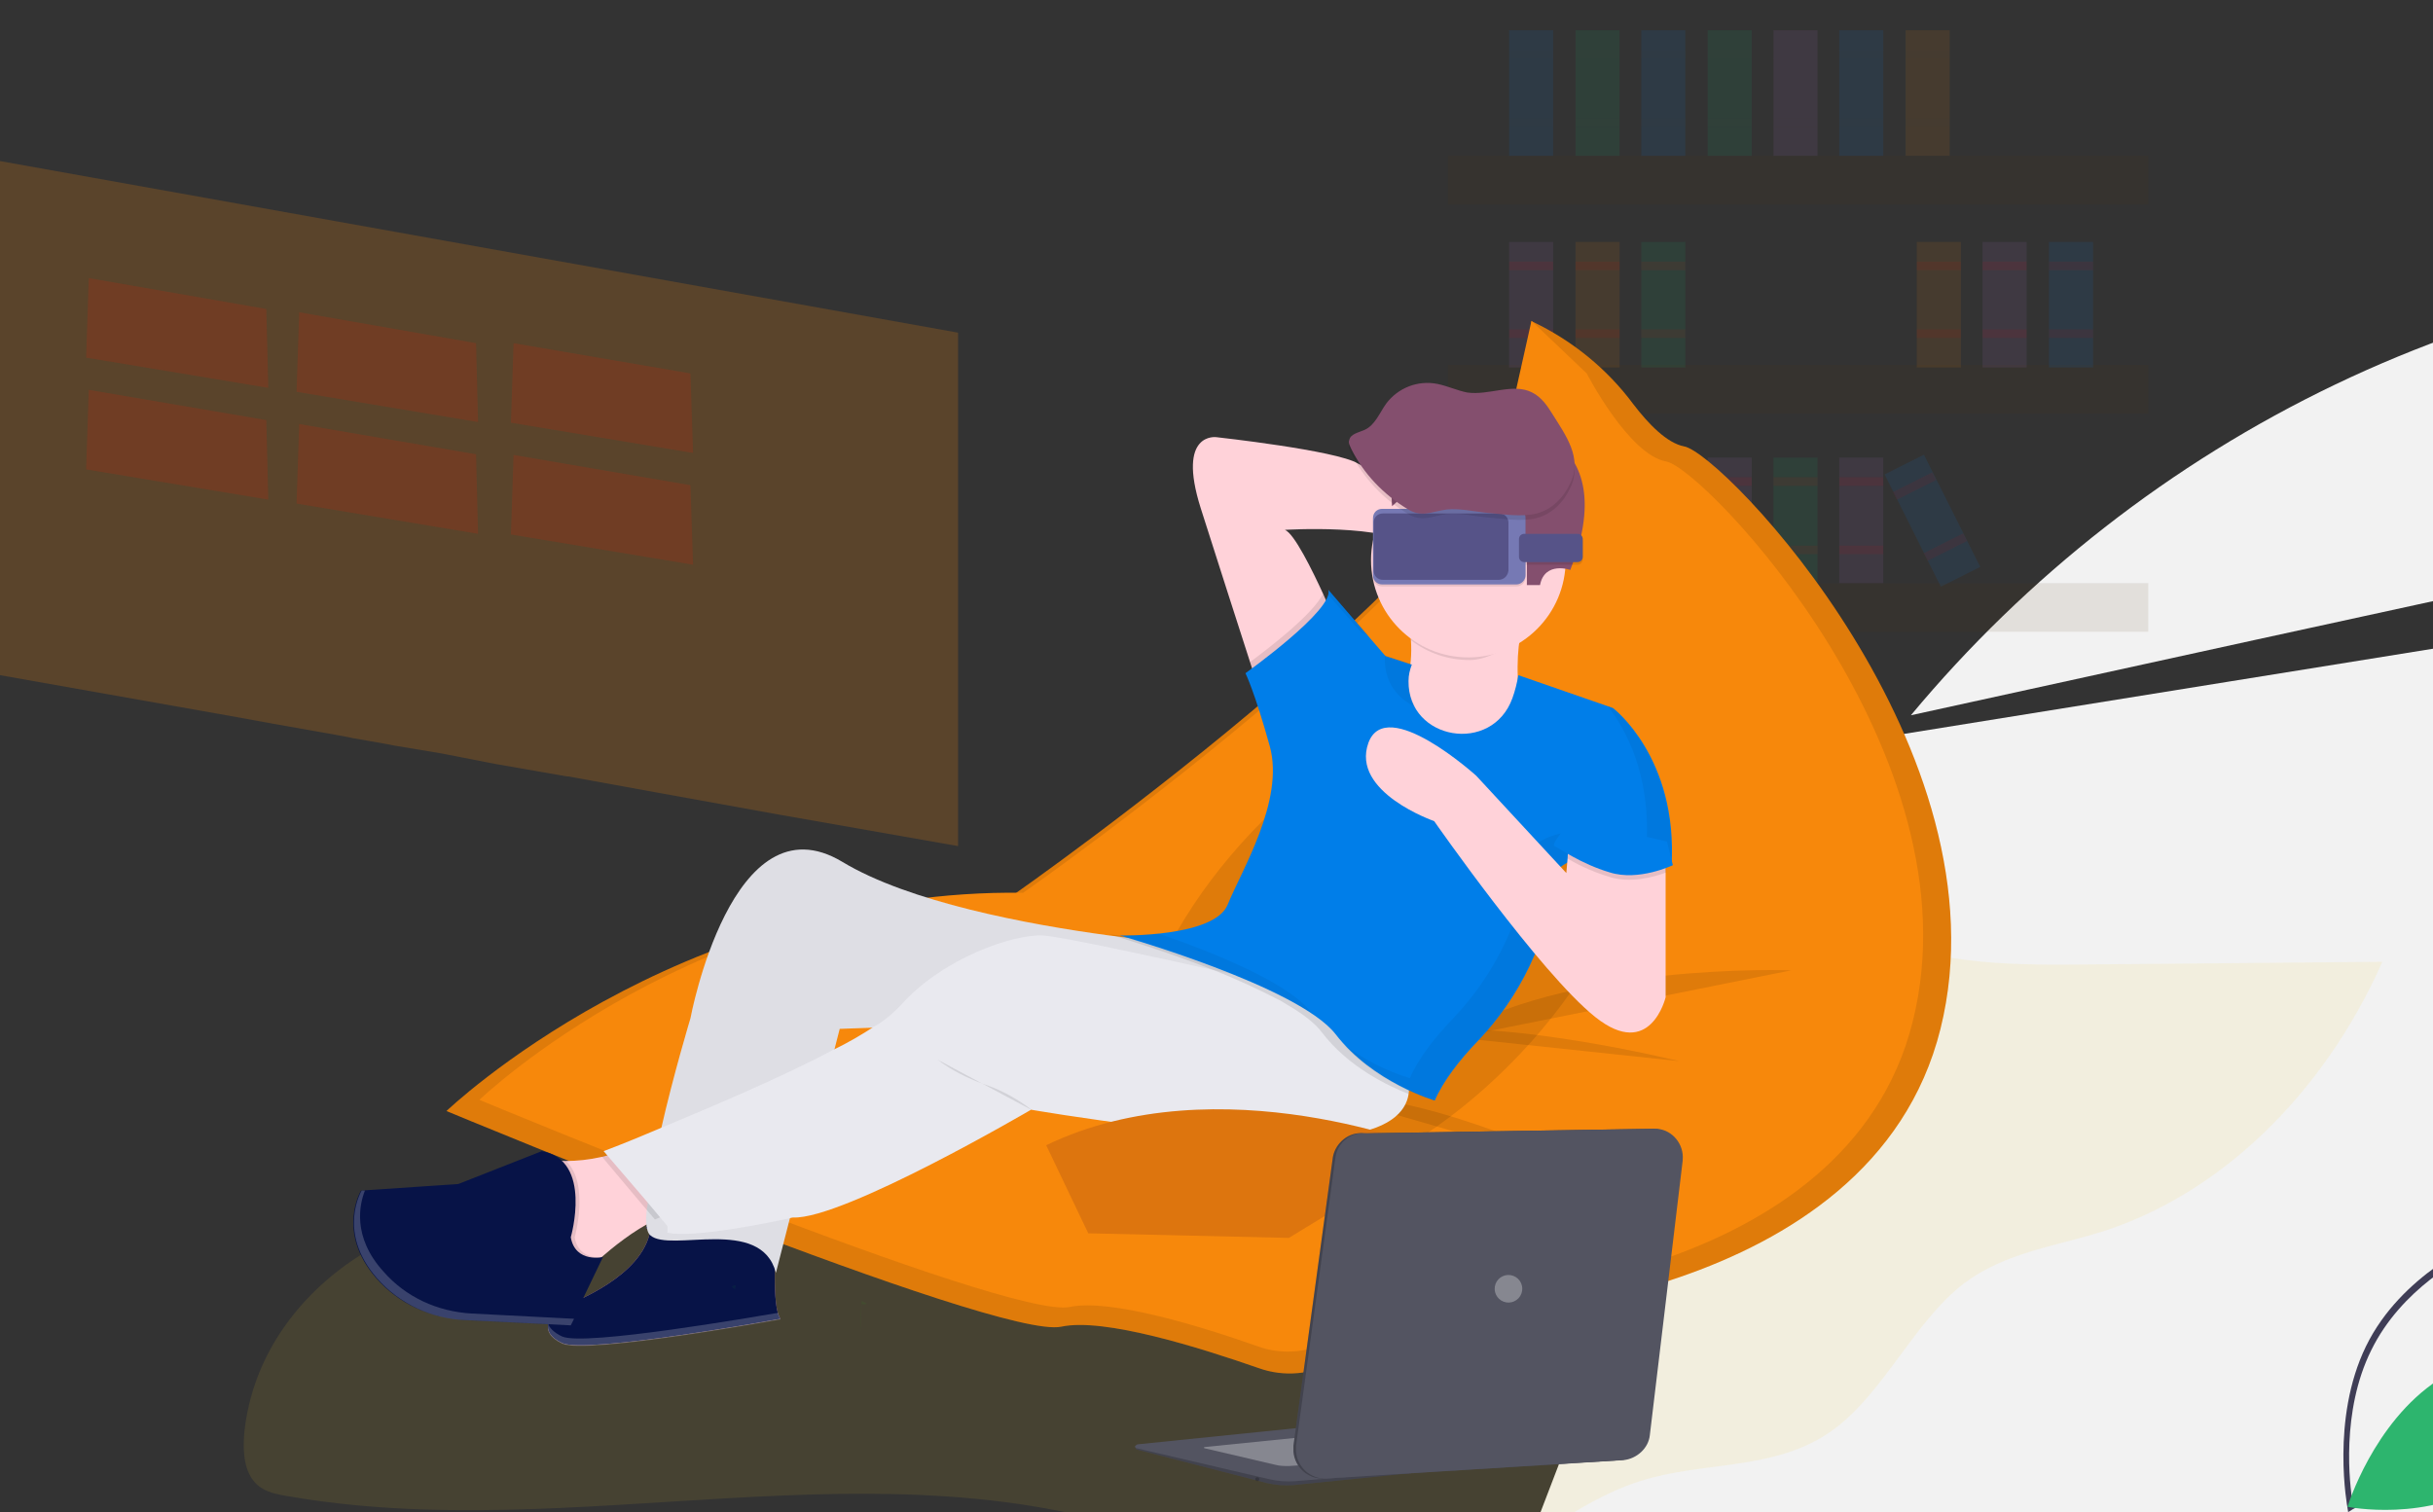 <?xml version="1.0" encoding="utf-8"?>
<!-- Generator: Adobe Illustrator 24.3.0, SVG Export Plug-In . SVG Version: 6.00 Build 0)  -->
<svg version="1.1" id="Layer_1" xmlns="http://www.w3.org/2000/svg" xmlns:xlink="http://www.w3.org/1999/xlink" x="0px" y="0px"
	 viewBox="0 0 370 230" style="enable-background:new 0 0 370 230;" xml:space="preserve">
<rect x="0" y="0" width="370" height="230" fill="#333333" stroke="none"/>
<style type="text/css">
	.st0{fill:#F2F2F2;}
	.st1{opacity:0.1;fill:#56320F;enable-background:new    ;}
	.st2{opacity:0.1;fill:#007EE9;enable-background:new    ;}
	.st3{opacity:0.1;fill:#423F3F;enable-background:new    ;}
	.st4{opacity:0.1;fill:#0DBD6E;enable-background:new    ;}
	.st5{opacity:0.1;fill:#AA74CC;enable-background:new    ;}
	.st6{opacity:0.1;fill:#F7880B;enable-background:new    ;}
	.st7{opacity:0.1;fill:#C00D0D;enable-background:new    ;}
	.st8{opacity:0.1;fill:#F1CB2B;enable-background:new    ;}
	.st9{fill:#DC9BA3;}
	.st10{fill:#071347;}
	.st11{fill:#F7880B;}
	.st12{opacity:0.1;enable-background:new    ;}
	.st13{fill:#FFD2D9;}
	.st14{fill:#E9E9EF;}
	.st15{opacity:5.000000e-02;enable-background:new    ;}
	.st16{fill:#007EE9;}
	.st17{fill:#DD750E;}
	.st18{fill:#844F6E;}
	.st19{opacity:5.000000e-02;}
	.st20{opacity:0.2;fill:#FFFFFF;enable-background:new    ;}
	.st21{opacity:5.000000e-02;fill:#00FF00;enable-background:new    ;}
	.st22{fill:#7679B4;}
	.st23{fill:#565388;}
	.st24{opacity:0.2;fill:#C00D0D;enable-background:new    ;}
	.st25{opacity:0.2;fill:#F7880B;enable-background:new    ;}
	.st26{fill:#535461;}
	.st27{opacity:0.2;enable-background:new    ;}
	.st28{opacity:0.3;fill:#FFFFFF;enable-background:new    ;}
	.st29{fill:#3F3D56;}
	.st30{fill:#2DB56E;}
</style>
<path class="st0" d="M617.1,163.7V231H233.9l18.4-48c6.7-26,18.9-50.2,35.6-71.1l254.6-41c7.7,5.1,15,10.6,21.9,16.7l-150.9,57.6
	l167.1-41.5c6.8,7.7,13.1,15.9,18.6,24.5l-34.1,25.5l38.5-18.2c3.6,6.1,6.8,12.5,9.7,19C614.7,157.5,615.9,160.6,617.1,163.7z"/>
<path class="st0" d="M521.7,59.1c-26.1-12.8-54.8-19.4-83.9-19.3c-59.2,0-112.1,26.8-147.2,69C350.7,95.6,455.5,72.7,521.7,59.1z"/>
<g>
	<rect x="220.2" y="23.7" class="st1" width="106.5" height="7.4"/>
	<rect x="220.2" y="55.5" class="st1" width="106.5" height="7.4"/>
	<rect x="220.2" y="88.7" class="st1" width="106.5" height="7.4"/>
	<rect x="229.5" y="4.6" class="st2" width="6.7" height="19.1"/>
	<rect x="229.5" y="7.6" class="st3" width="6.7" height="1.3"/>
	<rect x="229.5" y="18" class="st3" width="6.7" height="1.3"/>
	<rect x="239.6" y="4.6" class="st4" width="6.7" height="19.1"/>
	<rect x="239.6" y="7.6" class="st3" width="6.7" height="1.3"/>
	<rect x="239.6" y="18" class="st3" width="6.7" height="1.3"/>
	<rect x="249.6" y="4.6" class="st2" width="6.7" height="19.1"/>
	<rect x="249.6" y="7.6" class="st3" width="6.7" height="1.3"/>
	<rect x="249.6" y="18" class="st3" width="6.7" height="1.3"/>
	<rect x="259.7" y="4.6" class="st4" width="6.7" height="19.1"/>
	<rect x="259.7" y="7.6" class="st3" width="6.7" height="1.3"/>
	<rect x="259.7" y="18" class="st3" width="6.7" height="1.3"/>
	<rect x="269.7" y="4.6" class="st5" width="6.7" height="19.1"/>
	<rect x="269.7" y="7.6" class="st3" width="6.7" height="1.3"/>
	<rect x="269.7" y="18" class="st3" width="6.7" height="1.3"/>
	<rect x="279.7" y="4.6" class="st2" width="6.7" height="19.1"/>
	<rect x="279.7" y="7.6" class="st3" width="6.7" height="1.3"/>
	<rect x="279.7" y="18" class="st3" width="6.7" height="1.3"/>
	<rect x="289.8" y="4.6" class="st6" width="6.7" height="19.1"/>
	<rect x="289.8" y="7.6" class="st3" width="6.7" height="1.3"/>
	<rect x="289.8" y="18" class="st3" width="6.7" height="1.3"/>
	
		<rect x="290.5" y="69.6" transform="matrix(0.894 -0.448 0.448 0.894 -4.287 140.086)" class="st2" width="6.7" height="19.1"/>
	
		<rect x="287.8" y="73.2" transform="matrix(0.894 -0.448 0.448 0.894 -2.221 138.348)" class="st7" width="6.7" height="1.3"/>
	
		<rect x="292.5" y="82.5" transform="matrix(0.894 -0.448 0.448 0.894 -5.894 141.418)" class="st7" width="6.7" height="1.3"/>
	<rect x="229.5" y="36.8" class="st5" width="6.7" height="19.1"/>
	<rect x="229.5" y="39.8" class="st7" width="6.7" height="1.3"/>
	<rect x="229.5" y="50.1" class="st7" width="6.7" height="1.3"/>
	<rect x="239.6" y="36.8" class="st6" width="6.7" height="19.1"/>
	<rect x="239.6" y="39.8" class="st7" width="6.7" height="1.3"/>
	<rect x="239.6" y="50.1" class="st7" width="6.7" height="1.3"/>
	<rect x="249.6" y="36.8" class="st4" width="6.7" height="19.1"/>
	<rect x="249.6" y="39.8" class="st7" width="6.7" height="1.3"/>
	<rect x="249.6" y="50.1" class="st7" width="6.7" height="1.3"/>
	<rect x="291.5" y="36.8" class="st6" width="6.7" height="19.1"/>
	<rect x="291.5" y="39.8" class="st7" width="6.7" height="1.3"/>
	<rect x="291.5" y="50.1" class="st7" width="6.7" height="1.3"/>
	<rect x="301.5" y="36.8" class="st5" width="6.7" height="19.1"/>
	<rect x="301.5" y="39.8" class="st7" width="6.7" height="1.3"/>
	<rect x="301.5" y="50.1" class="st7" width="6.7" height="1.3"/>
	<rect x="311.6" y="36.8" class="st2" width="6.7" height="19.1"/>
	<rect x="311.6" y="39.8" class="st7" width="6.7" height="1.3"/>
	<rect x="311.6" y="50.1" class="st7" width="6.7" height="1.3"/>
	<rect x="229.5" y="69.6" class="st7" width="6.7" height="19.1"/>
	<rect x="229.5" y="72.6" class="st7" width="6.7" height="1.3"/>
	<rect x="229.5" y="83" class="st7" width="6.7" height="1.3"/>
	<rect x="239.6" y="69.6" class="st7" width="6.7" height="19.1"/>
	<rect x="239.6" y="72.6" class="st7" width="6.7" height="1.3"/>
	<rect x="239.6" y="83" class="st7" width="6.7" height="1.3"/>
	<rect x="249.6" y="69.6" class="st7" width="6.7" height="19.1"/>
	<rect x="249.6" y="72.6" class="st7" width="6.7" height="1.3"/>
	<rect x="249.6" y="83" class="st7" width="6.7" height="1.3"/>
	<rect x="259.7" y="69.6" class="st5" width="6.7" height="19.1"/>
	<rect x="259.7" y="72.6" class="st7" width="6.7" height="1.3"/>
	<rect x="259.7" y="83" class="st7" width="6.7" height="1.3"/>
	<rect x="269.7" y="69.6" class="st4" width="6.7" height="19.1"/>
	<rect x="269.7" y="72.6" class="st7" width="6.7" height="1.3"/>
	<rect x="269.7" y="83" class="st7" width="6.7" height="1.3"/>
	<rect x="279.7" y="69.6" class="st5" width="6.7" height="19.1"/>
	<rect x="279.7" y="72.6" class="st7" width="6.7" height="1.3"/>
	<rect x="279.7" y="83" class="st7" width="6.7" height="1.3"/>
	<path class="st8" d="M260.9,127.5c8.2,4.7,15.8,11.3,24.3,14.9c10.4,4.5,21.6,4.4,32.7,4.3l44.4-0.4c-9,20.3-24.9,35.5-42.8,41.1
		c-7,2.2-14.5,3.1-20.8,7.8c-7.7,5.9-12.3,16.9-20.2,22.5c-8.7,6.1-19.4,4.5-29.1,7.6c-12.6,4-23.1,15.9-35.9,18.2
		c-12.4,2.3-24.5-4.8-36.5-9.2c-43-15.9-89.4,1.1-133.7-6.8c-1.7-0.3-3.5-0.7-4.7-2.2c-1.6-1.9-1.7-5.1-1.4-7.8
		c1.6-13.8,11.4-23.9,21.8-28.9c22-10.6,46.8-4,70.2-7.8c16.1-2.6,31.4-10.2,46.5-17.7c15.8-7.9,31.8-15.6,46.8-25.7
		C237.5,127.1,242.4,116.8,260.9,127.5z"/>
	<path class="st9" d="M118,188.9c0,0-0.7,10.1,0.7,11.7c0,0-29.5,5.4-33.2,3.7c-3.7-1.7-2-4.4,0-5.4c2-1,12.1-4.7,13.4-11.7
		c0,0-4.4-2,9.7,0.7C122.7,190.5,118,188.9,118,188.9z"/>
	<path class="st10" d="M118,188.9c0,0-0.7,10.1,0.7,11.7c0,0-29.5,5.4-33.2,3.7c-3.7-1.7-2-4.4,0-5.4c2-1,12.1-4.7,13.4-11.7
		c0,0-4.4-2,9.7,0.7C122.7,190.5,118,188.9,118,188.9z"/>
	<path class="st11" d="M232.9,48.9l0.1,0c6.1,2.9,11.4,7.2,15.4,12.6c2.3,3,5.1,5.9,7.7,6.4c5.9,1,49.5,46.4,39,88.6
		c-10.5,42.2-71.5,43.9-71.5,43.9s-13,2.2-20.5,6.6c-3.5,2.1-7.8,2.5-11.7,1.1c-8.9-3.1-23.5-7.7-30-6.3
		c-9.7,2.1-93.5-32.8-93.5-32.8s34.9-33.5,86.1-32.8c0,0,80.9-56.5,78.1-79.9L232.9,48.9z"/>
	<path class="st12" d="M232.9,48.9l0.1,0c6.1,2.9,11.4,7.2,15.4,12.6c2.3,3,5.1,5.9,7.7,6.4c5.9,1,49.5,46.4,39,88.6
		c-10.5,42.2-71.5,43.9-71.5,43.9s-13,2.2-20.5,6.6c-3.5,2.1-7.8,2.5-11.7,1.1c-8.9-3.1-23.5-7.7-30-6.3
		c-9.7,2.1-93.5-32.8-93.5-32.8s34.9-33.5,86.1-32.8c0,0,80.9-56.5,78.1-79.9L232.9,48.9z"/>
	<path class="st11" d="M232.9,48.8l8.4,8c0,0,6.4,12.4,12.1,13.4c5.7,1,47.6,44.6,37.5,85.1c-10,40.5-68.6,42.2-68.6,42.2
		s-12.2,2-19.4,6.2c-3.5,2-7.8,2.5-11.6,1.1c-8.5-3-22.4-7.3-28.6-6c-9.4,2-89.8-31.5-89.8-31.5s33.5-32.2,82.7-31.5
		c0,0,77.7-54.3,75-76.7L232.9,48.8z"/>
	
		<ellipse transform="matrix(0.707 -0.707 0.707 0.707 -39.646 191.076)" class="st12" cx="210.8" cy="143.4" rx="48.1" ry="26.4"/>
	<path class="st13" d="M232.9,91.4c0,0-3.7,6-1.3,17.8c2.4,11.8-6.1,11.7-6.1,11.7h-16.8l-5.7-14.8l8,0.7c0,0,5.4-1.3,3-13.7
		L232.9,91.4z"/>
	<path class="st13" d="M182.6,77.3c2.6,8.2,5.8,18.1,7.5,23.4l1.2,3.7L202.4,93c0,0-0.5-1.1-1.2-2.7c-1.6-3.5-4.4-9.2-5.8-9.7
		c0,0,15.4-1,20.1,2.7c4.7,3.7,3.4-10.1,3.4-10.1s-9.1-0.7-12.4-2.7c-3.3-2-21.5-4-21.5-4S178.9,65.6,182.6,77.3z"/>
	<path class="st12" d="M243.3,178.5c0,0-28.5-13.1-38.5-11.1"/>
	<path class="st12" d="M272.4,147.6c0,0-34.5-1.3-53.3,10.7"/>
	<path class="st12" d="M255.3,161.4c0,0-27.1-6.7-41.5-4.4"/>
	<path class="st13" d="M82.1,175.8l2.3,17.1l6-0.7c0,0,0.4-0.3,1-0.9c1.6-1.4,5-4.2,8.2-5.7c1.1-0.5,2.3-0.9,3.5-1l-6.7-10.1
		c-1.6,0.6-3.3,1.1-5,1.5c-1.8,0.4-3.6,0.6-5.4,0.6C84.8,176.6,83.4,176.3,82.1,175.8z"/>
	<path class="st14" d="M98.9,187.9c3,2.7,16.8-3,19.1,5.7l2.1-8.2l6.7-25.4l0.9-3.5l5.5-0.2l63.5-2.7l3.6-0.1l1.9-0.1l-2.5-1.2
		l-16.7-8.4c0,0-6-0.4-14.3-1.5l0,0c-12.6-1.7-30.5-5.1-40.6-11.2c-16.8-10.1-23.1,23.8-23.1,23.8s-2.6,8.6-4.5,17
		c-0.9,4-1.7,8-2,11.1C98.1,185.4,98.2,187.3,98.9,187.9z"/>
	<path class="st15" d="M98.9,187.9c3,2.7,16.8-3,19.1,5.7l2.1-8.2l6.7-25.4l0.9-3.5l5.7-0.3l61.4-3.8l3.8-0.2l1.2-0.1l1.5-0.1
		l-18.3-8.2c0,0-6-0.4-14.3-1.5l0,0c-12.6-1.7-30.5-5.1-40.6-11.2c-16.8-10.1-23.1,23.8-23.1,23.8s-2.6,8.6-4.5,17
		c-0.9,4-1.7,8-2,11.1C98.1,185.4,98.2,187.3,98.9,187.9z"/>
	<path class="st12" d="M91.5,175.9l5.8,6.9l2.3,2.7c1.1-0.5,2.3-0.9,3.5-1l-6.7-10.1C94.9,175.1,93.2,175.6,91.5,175.9z"/>
	<path class="st14" d="M91.8,175.1l6.6,7.7l3.1,3.7v1c3.9,0.9,15.9-1.6,18.6-2.2c0.3-0.1,0.5-0.1,0.5-0.1
		c7.7,0.3,36.2-16.4,36.2-16.4s31.2,5.4,46.2,4c8.4-0.7,10.8-3.8,11.2-6.3c0.2-1.3,0-2.6-0.5-3.7l-13.4-9.5l-1.8-1.3l-2.9-2
		c0,0-5-1.1-11.3-2.5l0,0c-9.8-2.2-22.9-5-25.6-5.2c-4.4-0.3-15.4,3.4-21.8,10.7c-1.1,1.1-2.3,2.2-3.7,3l-0.2,0.1
		c-1.8,1.2-4,2.5-6.5,3.7c-8.1,4.3-18.9,8.8-26.3,11.9C95.3,173.8,91.8,175.1,91.8,175.1z"/>
	<path class="st12" d="M82.1,175.8l2.3,17.1l6-0.7c0,0,0.4-0.3,1-0.9c-1.3,0-3.6-0.4-4-3.1c0,0,2.3-8.1-1.3-11.6
		C84.8,176.6,83.4,176.3,82.1,175.8z"/>
	<path class="st10" d="M86.8,188.2c0,0,3.4-11.7-4.4-13.1l-12.7,5l-14.8,1c0,0-3.8,6.3,2.3,13.3c3.4,3.9,8.2,6.1,13.4,6.4l16.1,0.8
		l5-10.4C91.8,191.2,87.5,192.2,86.8,188.2z"/>
	<path class="st12" d="M168.6,142.1c1.7,0.5,8.7,2.6,15.8,5.4l0,0c3.6,1.4,7,3,10.3,4.7c0.7,0.4,1.3,0.8,2,1.2
		c1.9,1.2,3.4,2.4,4.3,3.6c4.1,5.4,10.2,8.2,13.2,9.4c0.2-1.3,0-2.6-0.5-3.7l-13.4-9.5l1.9-0.1l-2.5-1.2l1.5-0.1l-18.3-8.2
		C182.9,143.6,176.9,143.2,168.6,142.1z"/>
	<path class="st12" d="M190.1,100.7l1.2,3.7L202.4,93c0,0-0.5-1.1-1.2-2.7C199.8,93.3,193.1,98.5,190.1,100.7z"/>
	<path class="st16" d="M230,106.2c0.4-1.1,0.7-2.3,0.9-3.5l14.4,5c0,0,9.9,7.5,8.9,24c0,0-12.2-4.5-17.6,0.8l-0.1,1
		c-1.1,9.4-5.3,18.1-11.8,24.9c-2.7,2.8-5.2,6-6.5,9c0,0-9.4-2.7-15.1-10.1c-5.7-7.3-32.8-15-32.8-15s14.4,0.3,16.4-4.7
		c2-5,8.7-15.8,6.4-24.1s-3.7-11.1-3.7-11.1S203,92.7,202,89.7l8.7,10.1l4,1.3c-0.3,0.8-0.5,1.6-0.5,2.5
		C214.1,112.6,226.9,114.8,230,106.2z"/>
	<path class="st17" d="M218,174.9c0,0-32.5-13.4-58.9-0.7l6.4,13.4l30.5,0.7L218,174.9z"/>
	<path class="st12" d="M214.6,97.4c-0.1-1.2-0.3-2.5-0.5-3.7l18.8-1.7c0,0-1.3,1.1-1.9,5.3c-2.2,1.3-4.8,3.1-7.5,3.1
		C220.3,100.4,217.2,99.4,214.6,97.4z"/>
	<circle class="st13" cx="223.3" cy="85.2" r="14.8"/>
	<path class="st18" d="M234.2,89h-2v-5.7l-2-6c0,0-10.1-4.7-14.8-3.7l-3.7,3.4c0,0-1-8,5-11.1c6-3,16.8-1.7,19.4,0.7
		c2.7,2.3,7,6.4,3.7,17.4l-1,2.7C238.9,86.7,234.9,85.3,234.2,89z"/>
	<g class="st19">
		<path d="M208.2,96.7l-1.1-0.4l-5.1-5.8c0.1-0.3,0.1-0.6,0-0.9L208.2,96.7z"/>
		<path d="M215.2,107.5c-2.6-1.2-4.7-3.7-4.6-7.4c0-0.2,0-0.4,0-0.5l0.1,0.1l4,1.3c-0.3,0.8-0.5,1.6-0.5,2.5
			C214.2,104.9,214.6,106.3,215.2,107.5z"/>
		<path d="M176.2,142c8.4,2.9,19.8,7.5,23.2,12c0.1,0.1,0.2,0.2,0.3,0.3c-9.2-6.3-29.4-12.1-29.4-12.1
			C172.2,142.3,174.2,142.2,176.2,142z"/>
		<path d="M214.4,164c1.3-3,3.8-6.2,6.5-9c6.5-6.8,10.7-15.5,11.8-24.9l0.1-1c5.4-5.4,17.6-0.8,17.6-0.8c0.6-10.4-3.1-17.3-5.9-20.9
			l0.7,0.3c0,0,9.9,7.5,8.9,24c0,0-12.2-4.5-17.6,0.8l-0.1,1c-1.1,9.4-5.3,18.1-11.8,24.9c-2.7,2.8-5.2,6-6.5,9
			c0,0-8.2-2.3-13.9-8.6C207.3,161.1,210.8,162.9,214.4,164z"/>
	</g>
	<path class="st13" d="M218.1,124.9c0,0,16.1,23.1,24.5,29.8c8.4,6.7,10.7-3,10.7-3v-21.5l-14.8-1.7l-0.1,2l-0.2,2.3l-13.7-14.8
		c0,0-13.7-12.4-16.4-5C205.4,120.5,218.1,124.9,218.1,124.9z"/>
	<path class="st12" d="M238.4,130.6c2,1.2,4.1,2.1,6.4,2.8c3.1,1,6.8,0,8.6-0.7v-2.5l-14.8-1.7L238.4,130.6z"/>
	<path class="st16" d="M253.5,128l0.9,3.6c0,0-5.2,2.5-9.6,1.1c-4.4-1.3-7.7-3.7-8.4-4c-0.7-0.3,2.7-4,2.7-4L253.5,128z"/>
	<path class="st12" d="M157,168.9c-2.2-1.7-4.7-3.1-7.4-4c-2.5-0.9-4.9-2.1-7-3.7"/>
	<path class="st20" d="M55,181.1l0.5,0c-0.8,2-2,7,2.8,12.3c3.4,3.9,8.2,6.1,13.4,6.4l15.6,0.8l-0.5,1l-16.1-0.8
		c-5.1-0.2-10-2.5-13.4-6.4C51.2,187.4,55,181.1,55,181.1z"/>
	<path class="st21" d="M131,198.4L131,198.4c0,0.8-0.1,2.4-0.1,4.2C130.8,201,130.9,199.5,131,198.4z"/>
	<path class="st21" d="M111.9,195.5c0,0.2-0.1,0.4-0.1,0.6C111.4,195.9,110.9,195.6,111.9,195.5z"/>
	<path class="st20" d="M85.5,203.3c3.4,1.5,29.2-3,32.8-3.6c0.1,0.3,0.2,0.6,0.4,1c0,0-29.5,5.4-33.2,3.7c-1.9-0.9-2.4-2-2.1-3
		C83.5,201.9,84.2,202.7,85.5,203.3z"/>
	<path class="st21" d="M131,198.4c0-0.3,0-0.5,0-0.5S132.7,198.5,131,198.4z"/>
	<path class="st12" d="M230.6,89.2h-20.4c-0.8,0-1.4-0.6-1.4-1.4v-8.7c0-0.8,0.6-1.4,1.4-1.4h20.4c0.8,0,1.4,0.6,1.4,1.4v8.7
		C232,88.6,231.4,89.2,230.6,89.2z"/>
	<path class="st12" d="M239.9,85.9h-8.1c-0.5,0-0.8-0.4-0.8-0.8v-2.7c0-0.5,0.4-0.8,0.8-0.8h8.1c0.5,0,0.8,0.4,0.8,0.8V85
		C240.7,85.5,240.4,85.9,239.9,85.9z"/>
	<path class="st22" d="M230.6,88.9h-20.4c-0.8,0-1.4-0.6-1.4-1.4v-8.7c0-0.8,0.6-1.4,1.4-1.4h20.4c0.8,0,1.4,0.6,1.4,1.4v8.7
		C232,88.2,231.4,88.9,230.6,88.9z"/>
	<path class="st23" d="M227.9,88.2h-17.6c-0.8,0-1.4-0.6-1.4-1.4v-7.3c0-0.8,0.6-1.4,1.4-1.4H228c0.8,0,1.4,0.6,1.4,1.4v7.3
		C229.3,87.6,228.7,88.2,227.9,88.2z"/>
	<path class="st23" d="M239.9,85.5h-8.1c-0.5,0-0.8-0.4-0.8-0.8v-2.7c0-0.5,0.4-0.8,0.8-0.8h8.1c0.5,0,0.8,0.4,0.8,0.8v2.7
		C240.7,85.1,240.4,85.5,239.9,85.5z"/>
	<path class="st12" d="M214,78.1c-3.6-2.2-6.6-5.3-8.5-9.1c-0.2-0.5-0.5-0.9-0.3-1.4c0.2-0.9,1.4-1.1,2.3-1.5c1.6-0.7,2.3-2.6,3.3-4
		c1.8-2.4,4.8-3.6,7.8-3c1.5,0.3,3,1,4.5,1.3c3.3,0.5,7-1.5,9.9,0c1.4,0.7,2.3,2,3.1,3.3c2,3.2,4.6,6.7,2.7,10.5
		c-1,2.2-2.8,4-5.1,4.6s-5.1,0.1-7.6-0.1c-2-0.2-4.1-0.7-6.1-0.5C217.7,78.5,216.2,79.5,214,78.1z"/>
	<path class="st18" d="M214,77.4c-3.6-2.2-6.6-5.3-8.5-9.1c-0.2-0.5-0.5-0.9-0.3-1.4c0.2-0.9,1.4-1.1,2.3-1.5c1.6-0.7,2.3-2.6,3.3-4
		c1.8-2.4,4.8-3.6,7.8-3c1.5,0.3,3,1,4.5,1.3c3.3,0.5,7-1.5,9.9,0c1.4,0.7,2.3,2,3.1,3.3c2,3.2,4.6,6.7,2.7,10.5
		c-1,2.2-2.8,4-5.1,4.6c-2.4,0.6-5.1,0.1-7.6-0.1c-2-0.2-4.1-0.7-6.1-0.5C217.7,77.8,216.2,78.8,214,77.4z"/>
	<polygon class="st24" points="40.5,47 13.5,42.3 13.1,54.4 40.8,59 	"/>
	<polygon class="st24" points="72.4,52.2 45.5,47.5 45.1,59.6 72.7,64.2 	"/>
	<polygon class="st24" points="105,56.8 78.1,52.2 77.7,64.3 105.4,68.9 	"/>
	<polygon class="st24" points="40.5,63.9 13.5,59.3 13.1,71.4 40.8,76 	"/>
	<polygon class="st24" points="72.4,69.1 45.5,64.5 45.1,76.6 72.7,81.2 	"/>
	<polygon class="st24" points="105,73.8 78.1,69.2 77.7,81.3 105.4,85.9 	"/>
	<polygon class="st25" points="0,24.5 0,102.7 35,108.9 41.6,110.1 51.2,111.8 52.3,112 53.3,112.2 53.7,112.3 53.8,112.3 
		58.9,113.2 59.9,113.4 67.1,114.6 75.3,116.2 86.2,118.1 86.4,118.1 99.6,120.5 118.4,123.9 145.7,128.7 145.7,50.6 	"/>
	<path class="st26" d="M173,219.9l42.8-4.4l0.5,8.4l-19.6,2c-1.4,0.1-2.7,0-4-0.3l-19.8-5.1c-0.1,0-0.2-0.2-0.2-0.3
		C172.8,220,172.9,219.9,173,219.9z"/>
	<path class="st27" d="M173,219.9l42.8-4.4l0.5,8.4l-19.6,2c-1.4,0.1-2.7,0-4-0.3l-19.8-5.1c-0.1,0-0.2-0.2-0.2-0.3
		C172.8,220,172.9,219.9,173,219.9z"/>
	<path class="st26" d="M173,219.7l43.1-4.4l0.5,8.4l-19.6,1.6c-1.4,0.1-2.7,0-4-0.3l-20.1-4.7c-0.1,0-0.3-0.1-0.3-0.3
		C172.7,219.9,172.9,219.7,173,219.7L173,219.7z"/>
	<path class="st28" d="M183.3,220.1l22.8-2.3l0.3,4.5L196,223c-0.7,0-1.4,0-2.1-0.2l-10.7-2.5c-0.1,0-0.1-0.1-0.1-0.1
		C183.1,220.1,183.2,220.1,183.3,220.1z"/>
	<path class="st26" d="M207.4,172.4l44.2-0.7c2.4,0.2,4.1,2.4,3.9,4.7c0,0,0,0,0,0.1l-5,41.8c-0.2,2-2,3.6-4,3.8l-45.2,2.8
		c-2.4,0.1-4.4-1.7-4.6-4.1c0-0.3,0-0.6,0-0.9l6-43.9C203.1,173.8,205.2,172.1,207.4,172.4z"/>
	<path class="st27" d="M207.4,172.4l44.2-0.7c2.4,0.2,4.1,2.4,3.9,4.7c0,0,0,0,0,0.1l-5,41.8c-0.2,2-2,3.6-4,3.8l-45.2,2.8
		c-2.4,0.1-4.4-1.7-4.6-4.1c0-0.3,0-0.6,0-0.9l6-43.9C203.1,173.8,205.2,172.1,207.4,172.4z"/>
	<path class="st26" d="M207.8,172.4l44.2-0.7c2.4,0.2,4.1,2.4,3.9,4.7c0,0,0,0,0,0.1l-5,41.8c-0.2,2-2,3.6-4,3.8l-45.2,2.8
		c-2.4,0.1-4.4-1.7-4.6-4.1c0-0.3,0-0.6,0-0.9l6-43.9C203.4,173.8,205.5,172.1,207.8,172.4z"/>
	
		<ellipse transform="matrix(0.16 -0.987 0.987 0.16 -0.869 391.177)" class="st28" cx="229.5" cy="196.1" rx="2.1" ry="2.1"/>
	<circle class="st27" cx="191.2" cy="225" r="0.3"/>
</g>
<path class="st29" d="M357,229.4c0-0.1-2.6-13.5,2.8-24.6s17.3-15.9,17.3-16.1l0.5-0.3l0.1,0.6c0,0.1,2.6,13.5-2.8,24.6
	s-17.3,15.9-17.3,16.1l-0.5,0.3L357,229.4z M376.9,190.1c-2.4,1.1-11.7,5.9-16.3,15.3c-4.6,9.3-3.3,20.4-2.8,23.3
	c2.4-1.1,11.7-5.9,16.3-15.3C378.8,203.9,377.3,192.7,376.9,190.1L376.9,190.1z"/>
<path class="st30" d="M370.8,209.9c-9.9,6.5-13.8,19.3-13.8,19.3s12.2,2.5,22.1-4c9.9-6.5,13.8-19.3,13.8-19.3
	S380.8,203.4,370.8,209.9z"/>
</svg>
